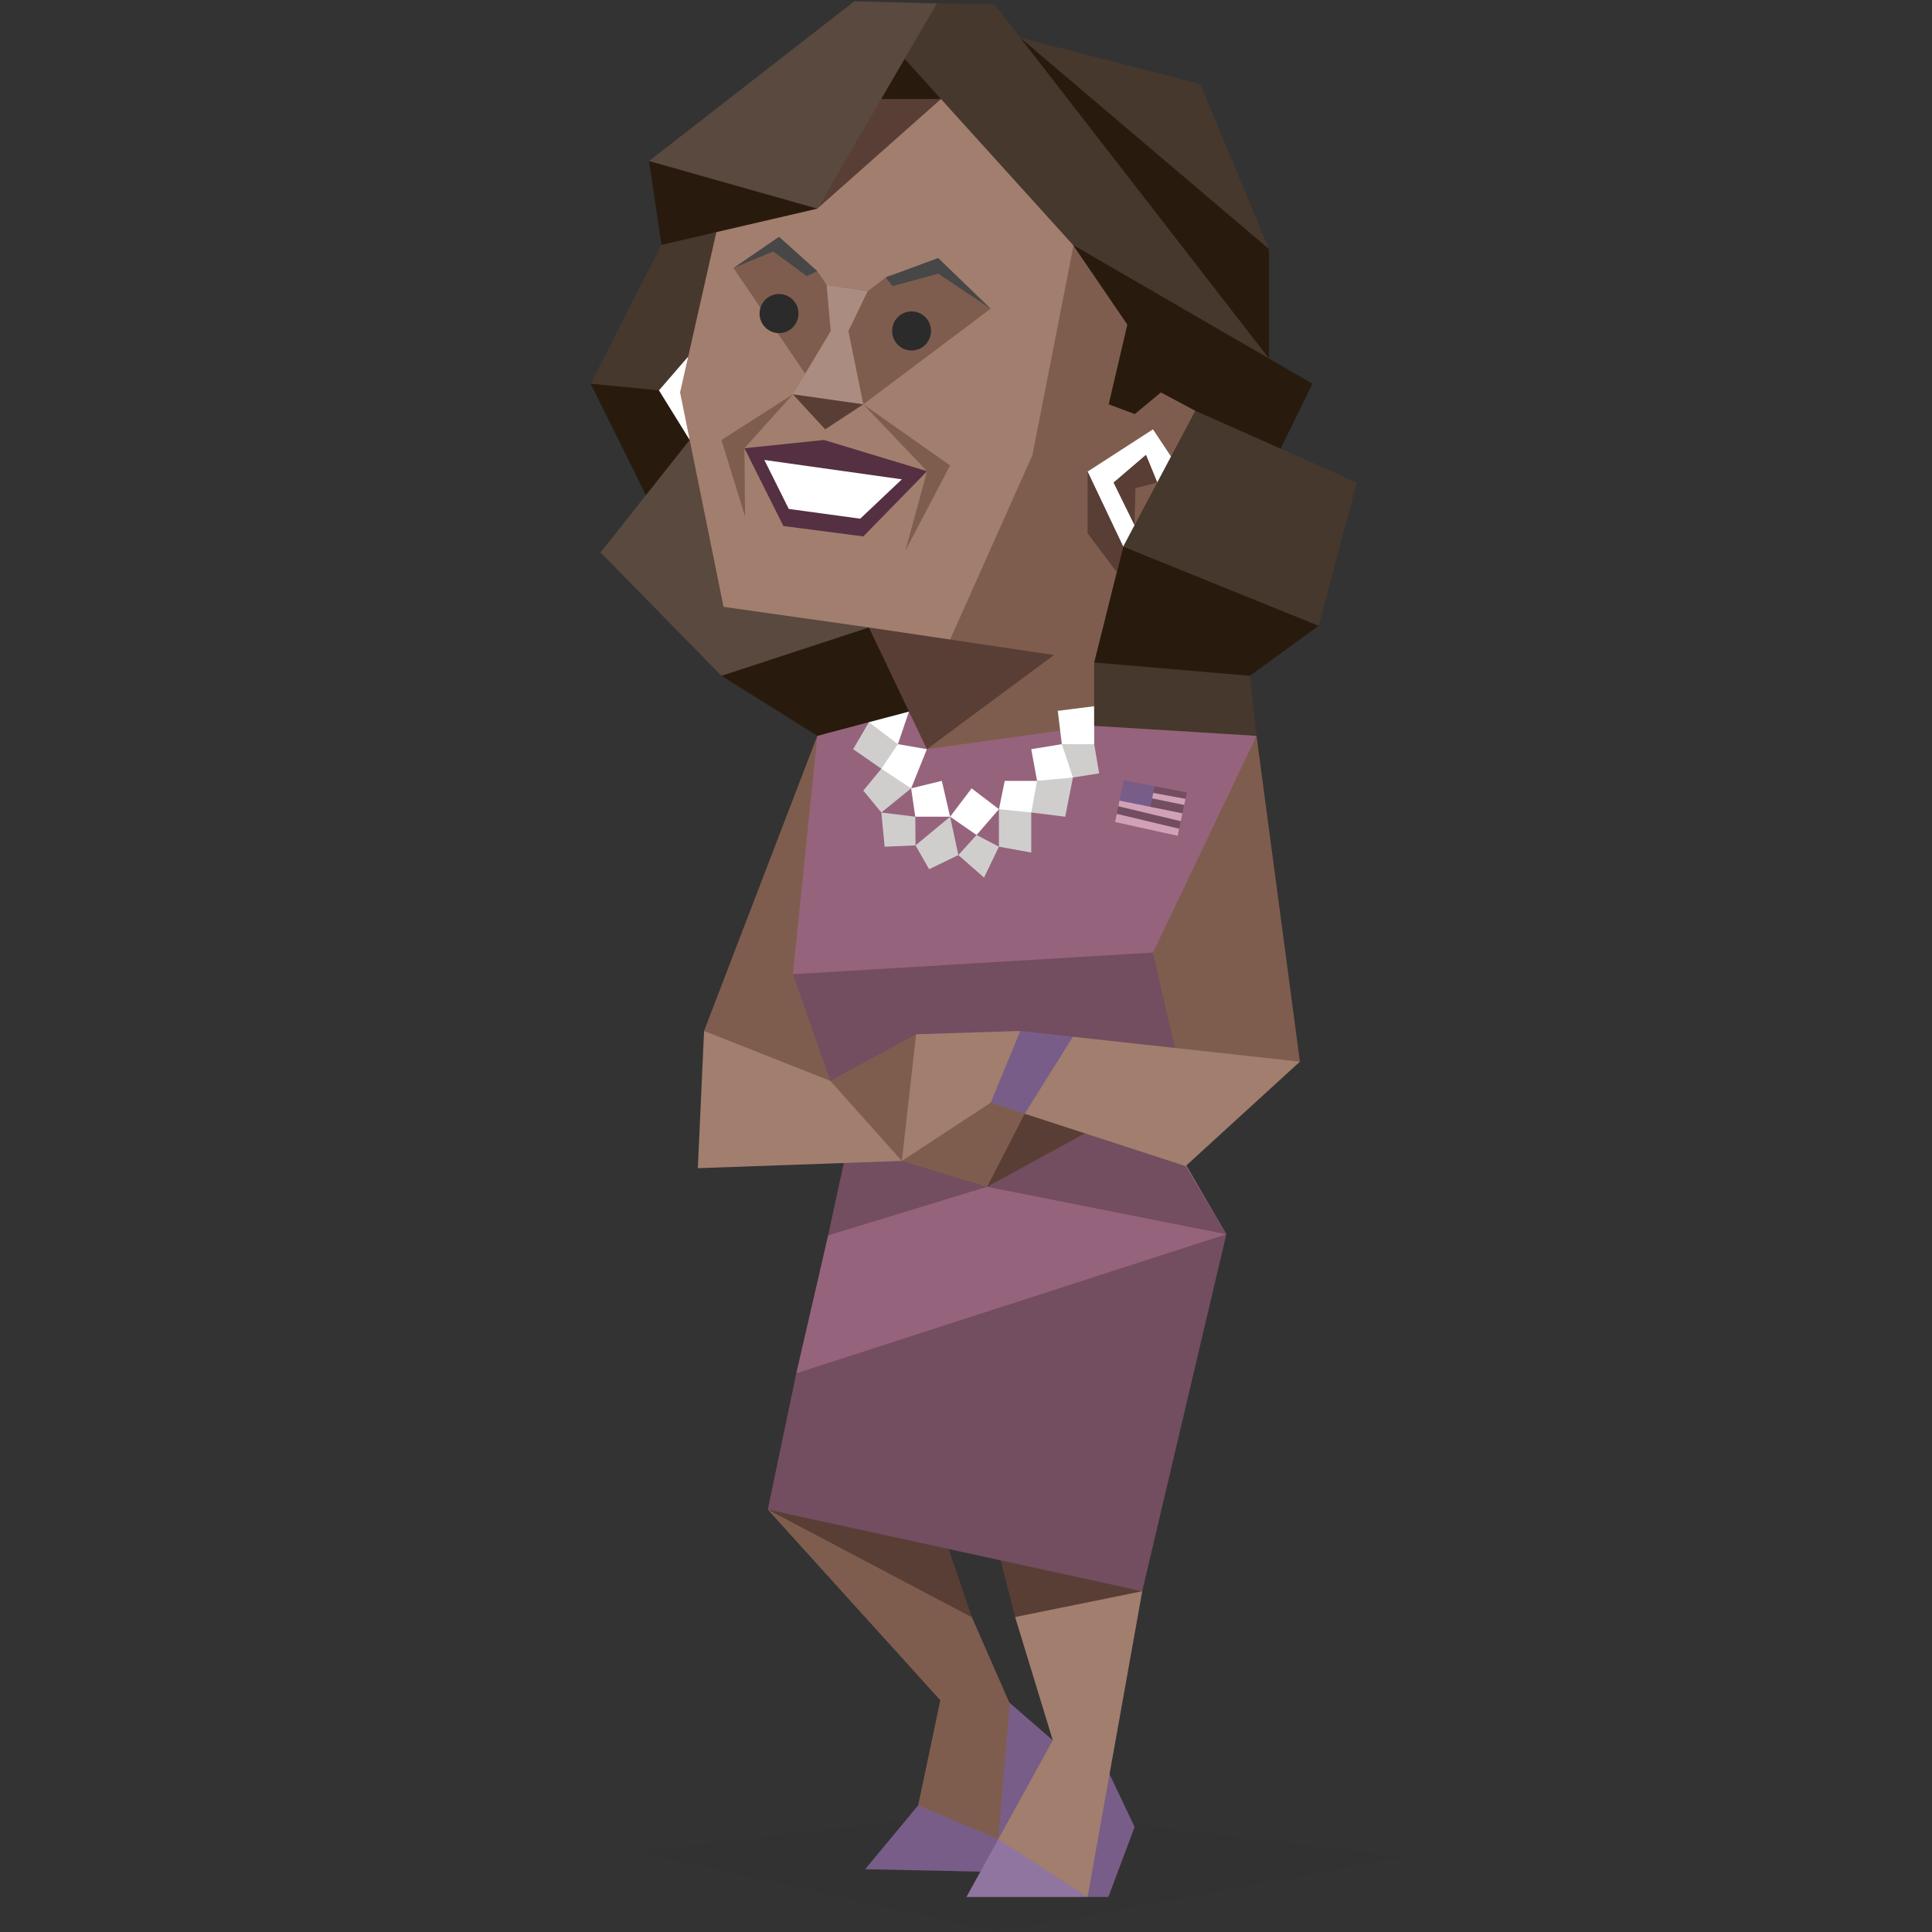 <svg id="illustration_layer_copy_5" data-name="illustration_layer copy 5" xmlns="http://www.w3.org/2000/svg" viewBox="0 0 400 400"><rect x="0" y="0" width="400" height="400" fill="#333333" stroke="none"/><defs><style>.cls-1{fill:#46382d;}.cls-2{fill:#281b0e;}.cls-3{fill:#fff;}.cls-15,.cls-4{fill:#2b2b2b;}.cls-4{opacity:0.1;}.cls-5{fill:#785d88;}.cls-6{fill:#a27e6e;}.cls-7{fill:#9075a0;}.cls-8{fill:#7f5d4e;}.cls-9{fill:#593e35;}.cls-10{fill:#96637c;}.cls-11{fill:#59493e;}.cls-12{fill:#aa8d80;}.cls-13{fill:#543042;}.cls-14{fill:#474747;}.cls-16{fill:#cfcecd;}.cls-17{fill:#734d60;}.cls-18{fill:#d1a1b8;}</style></defs><title>analysts_INTJ_famous_real_michelle_obama</title><polygon class="cls-1" points="136.94 50.7 122.28 79.44 142.11 85.26 148.69 46.39 136.94 50.7"/><polygon class="cls-2" points="122.28 79.44 137.97 111.06 146.18 97.64 140.8 81.25 122.28 79.44"/><polygon class="cls-3" points="142.79 91.09 136.43 80.82 142.48 73.83 143.71 84.52 142.79 91.09"/><polygon class="cls-4" points="131.86 383.43 208.03 374.4 290.53 384.47 206.68 400 131.86 383.43"/><polygon class="cls-5" points="190.1 373.77 179.12 387 206.61 387.58 213.15 370.66 220.13 375.84 221.88 373.08 217.97 360.31 208.03 351.68 196.98 374.12 190.1 373.77"/><polygon class="cls-5" points="229.47 366.78 234.91 378.26 229.47 392.75 225.17 392.75 225.17 377.57 229.47 366.78"/><polygon class="cls-6" points="217.82 317.71 210.17 334.79 217.97 360.31 206.68 380.8 209.06 388.61 225.17 392.75 236.49 329.45 217.82 317.71"/><polygon class="cls-7" points="225.17 392.75 206.68 380.8 200.09 392.75 225.17 392.75"/><polygon class="cls-8" points="158.96 312.54 194.68 352.02 190.1 373.77 206.68 380.8 209.06 352.72 201.23 334.85 185.9 310.12 158.96 312.54"/><polygon class="cls-9" points="236.49 329.45 210.17 334.79 206.82 321.7 236.49 329.45"/><polygon class="cls-9" points="158.96 312.54 201.23 334.85 194.96 316.49 158.96 312.54"/><polygon class="cls-8" points="260.15 152.35 269.13 219.81 245.47 226.54 234.59 197.22 260.15 152.35"/><polygon class="cls-8" points="169.22 152.35 145.77 213.44 173.49 228.3 169.22 152.35"/><polygon class="cls-10" points="169.22 152.35 194.24 144.06 260.15 152.35 238.71 197.22 199.06 203.77 164.16 201.7 169.22 152.35"/><polygon class="cls-2" points="149.37 139.92 169.22 152.35 179.9 149.52 184.91 149.52 188.19 147.33 192.37 146.22 181.96 124.05 149.37 139.92"/><polygon class="cls-11" points="142.79 91.09 124.33 114.38 149.37 139.92 179.9 129.91 142.79 91.09"/><polygon class="cls-2" points="262.73 74.22 262.73 51.57 242.92 25.34 211.24 7.82 233.06 45.53 262.73 74.22"/><polygon class="cls-6" points="148.69 46.39 140.8 81.25 149.8 125.64 179.9 129.91 196.71 150.36 222.86 144.15 249.18 110.59 247.47 85.05 230.66 35.69 194.82 20.5 181.96 22.58 148.69 46.39"/><polygon class="cls-9" points="194.82 20.5 169.22 43.2 181.96 20.5 194.82 20.5"/><polygon class="cls-8" points="225.68 33.34 213.75 94.23 196.71 132.41 191.9 155.11 226.54 150.28 249.18 110.59 247.47 85.05 230.66 35.69 225.68 33.34"/><polygon class="cls-9" points="179.9 129.91 218.22 135.61 191.9 155.11 179.9 129.91"/><polygon class="cls-8" points="205.11 63.91 178.74 83.71 167.04 77.88 151.86 55.49 161.29 50.7 169.22 56.14 171.15 58.99 179.64 60.28 183.76 57.18 194.24 54.66 205.11 63.91"/><polygon class="cls-12" points="179.64 60.28 175.65 68.56 178.74 83.71 164.16 81.64 171.99 68.56 171.15 58.99 179.64 60.28"/><polygon class="cls-9" points="178.74 83.71 170.85 88.89 164.16 81.64 178.74 83.71"/><polygon class="cls-13" points="154.13 92.8 170.59 91.09 191.94 97.56 178.74 111.06 162.19 108.9 154.13 92.8"/><polygon class="cls-3" points="158.25 95.23 186.72 99.24 178.1 107.39 163.31 105.37 158.25 95.23"/><polygon class="cls-8" points="178.74 83.71 191.94 97.56 187.44 114.04 196.71 96.36 178.74 83.71"/><polygon class="cls-8" points="164.16 81.64 154.13 92.8 154.26 106.97 149.37 91.09 164.16 81.64"/><polygon class="cls-14" points="183.37 57.43 194.24 53.42 205.11 63.91 194.24 56.66 184.78 59.25 183.37 57.43"/><polygon class="cls-14" points="167.04 57.18 169.22 56.14 161.29 49.02 151.86 55.49 160.09 52.06 167.04 57.18"/><ellipse class="cls-15" cx="188.73" cy="68.52" rx="4.03" ry="4.05"/><ellipse class="cls-15" cx="161.29" cy="64.92" rx="4.03" ry="4.05"/><polygon class="cls-2" points="198.42 20.5 181.96 20.5 187.7 7.21 198.42 20.5"/><polygon class="cls-1" points="180.95 5.17 193.98 0.7 205.82 0.83 262.73 74.22 246.26 67.21 222.14 50.7 180.95 5.17"/><polygon class="cls-2" points="222.14 50.7 233.4 67.21 229.54 83.71 234.95 85.73 240.35 81.25 247.47 85.05 264.01 95.23 271.73 79.44 222.14 50.7"/><polygon class="cls-1" points="211.24 7.82 248.49 17.39 262.73 51.57 211.24 7.82"/><polygon class="cls-11" points="193.98 0.7 176.88 0.26 134.37 33.34 149.63 42.02 169.22 43.2 193.98 0.7"/><polygon class="cls-2" points="169.22 43.2 136.94 50.7 134.37 33.34 169.22 43.2"/><polygon class="cls-3" points="243.63 96.3 238.71 88.89 225.17 97.64 232.54 113.17 235.66 110.27 230.57 99.91 237.26 94.19 239.59 99.89 243.63 96.3"/><polygon class="cls-3" points="226.54 146.22 226.54 150.28 226.54 154.07 223.71 155.11 219.84 154.07 219 147.17 226.54 146.22"/><polygon class="cls-3" points="219.84 154.07 213.51 155.11 214.71 161.67 219.84 162.1 222.14 160.98 222.14 157.53 219.84 154.07"/><polygon class="cls-3" points="208.02 161.67 214.71 161.67 215.65 165.03 213.51 168.22 210.17 169.09 206.82 167.53 208.02 161.67"/><polygon class="cls-3" points="201.16 163.22 206.82 167.53 202.19 172.88 196.71 169.09 201.16 163.22"/><polygon class="cls-3" points="194.99 161.67 196.71 169.09 189.5 169.09 188.64 163.22 194.99 161.67"/><polygon class="cls-3" points="191.9 155.11 188.64 163.22 184.44 161.67 182.47 159.16 182.9 155.71 185.9 154.07 191.9 155.11"/><polygon class="cls-3" points="185.9 154.07 188.19 147.33 179.9 149.52 182.47 152.78 185.9 154.07"/><polygon class="cls-16" points="226.54 154.07 227.57 160.11 222.14 160.98 219.84 154.07 226.54 154.07"/><polygon class="cls-16" points="214.71 161.67 222.14 160.98 220.54 169.09 213.51 168.22 214.71 161.67"/><polygon class="cls-16" points="213.51 168.22 213.51 176.51 206.82 175.3 206.82 167.53 213.51 168.22"/><polygon class="cls-16" points="206.82 175.3 202.19 172.88 198.42 177.03 203.73 181.69 206.82 175.3"/><polygon class="cls-16" points="189.55 175.03 196.71 169.09 198.42 177.03 192.37 179.96 189.55 175.03"/><polygon class="cls-16" points="189.55 175.03 189.5 169.09 182.47 168.22 183.16 175.3 189.55 175.03"/><polygon class="cls-16" points="182.47 168.22 188.64 163.22 182.47 159.16 178.74 163.69 182.47 168.22"/><polygon class="cls-16" points="182.47 159.16 185.9 154.07 179.9 149.52 176.64 155.11 182.47 159.16"/><polygon class="cls-17" points="238.71 197.22 245.47 226.54 189.55 245.71 173.96 229.66 164.16 201.7 238.71 197.22"/><polygon class="cls-10" points="171.45 255.78 237.27 226.9 253.9 255.54 206.82 274.92 164.86 284.33 171.45 255.78"/><polygon class="cls-17" points="253.9 255.54 236.49 329.45 158.96 312.54 164.86 284.33 253.9 255.54"/><polygon class="cls-17" points="253.9 255.54 204.37 245.71 171.45 255.78 175.57 236.78 205.11 221.05 245.47 241.43 253.9 255.54"/><polygon class="cls-6" points="145.77 213.44 171.9 223.78 181.96 226.9 186.72 240.36 144.48 241.86 145.77 213.44"/><polygon class="cls-8" points="186.72 240.36 204.37 245.71 216.28 229.56 205.11 228.3 179.64 226.54 186.72 240.36"/><polygon class="cls-9" points="204.37 245.71 226.2 233.79 212.16 230.59 204.37 245.71"/><polygon class="cls-6" points="269.13 219.81 222.14 214.65 212.12 221.68 212.16 230.59 245.47 241.43 269.13 219.81"/><polygon class="cls-6" points="211.24 213.44 189.67 214.13 182.47 228.52 186.72 240.36 205.11 228.3 212.12 221.68 211.24 213.44"/><polygon class="cls-8" points="189.67 214.13 171.9 223.78 186.72 240.36 189.67 214.13"/><polygon class="cls-5" points="211.24 213.44 205.11 228.3 212.16 230.59 222.14 214.65 211.24 213.44"/><polygon class="cls-1" points="247.47 85.05 232.54 113.17 249.18 126.55 273.02 129.57 280.9 99.88 247.47 85.05"/><polygon class="cls-2" points="232.54 113.17 273.02 129.57 258.78 139.92 240.26 142.51 226.54 137.16 232.54 113.17"/><polygon class="cls-1" points="226.54 137.16 226.54 150.28 260.15 152.35 258.78 139.92 226.54 137.16"/><polygon class="cls-17" points="233.45 162.57 232.52 165.56 231.55 166.93 231.22 168.5 231.38 169.81 243.4 172.46 244.13 171.58 244.46 170.02 243.94 169 244.8 168.39 245.17 166.66 244.45 165.92 245.44 165.39 245.72 164.06 239.02 162.78 233.45 162.57"/><polygon class="cls-18" points="231.55 166.93 244.46 170.02 244.8 168.39 238.22 167.06 236.21 164.82 245.17 166.66 245.44 165.39 232.97 163.1 231.79 165.76 231.55 166.93"/><polygon class="cls-18" points="231.22 168.5 230.87 170.19 243.82 173.04 244.13 171.58 231.22 168.5"/><polygon class="cls-5" points="238.22 167.06 239.02 162.78 232.67 161.55 231.79 165.76 238.22 167.06"/><polygon class="cls-9" points="225.17 97.64 225.17 110.42 231.22 118.45 232.54 113.17 225.17 97.64"/><polygon class="cls-9" points="239.59 99.89 235.08 101.07 234.9 108.73 230.57 99.91 237.26 94.19 239.59 99.89"/></svg>